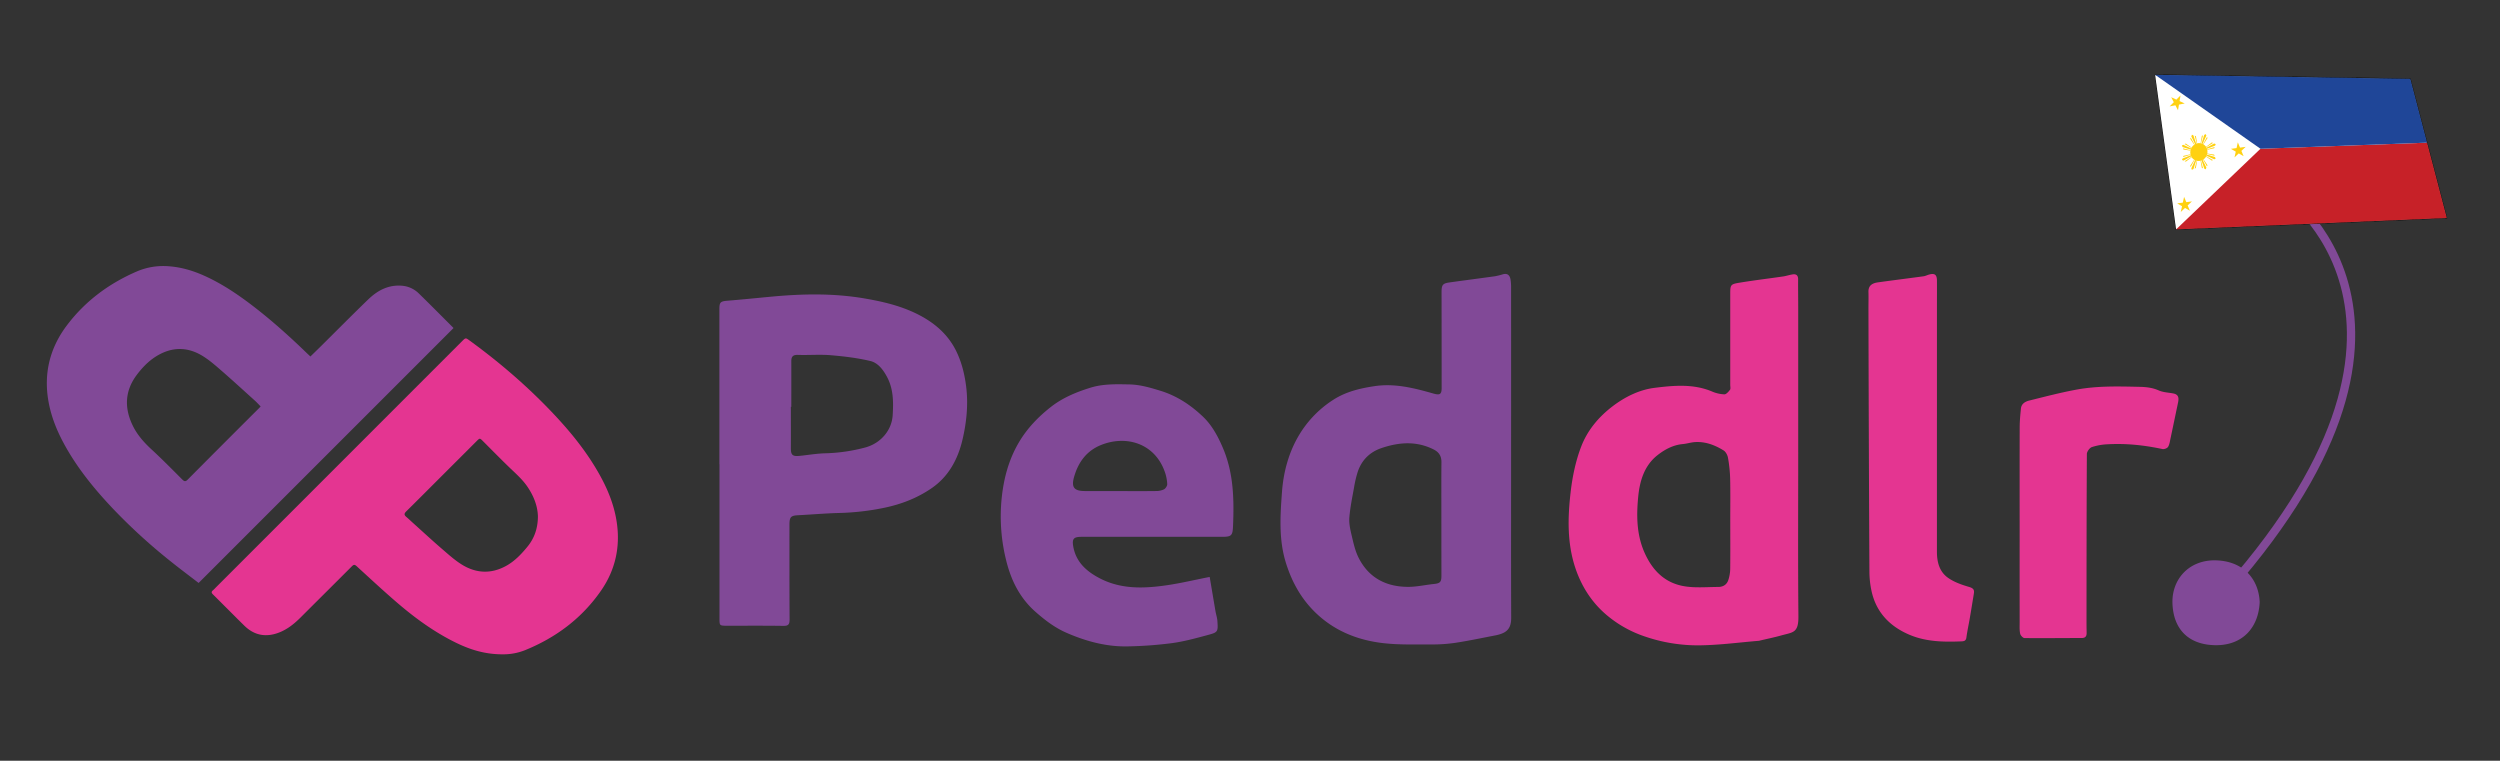 <svg id="Layer_1" data-name="Layer 1" xmlns="http://www.w3.org/2000/svg" viewBox="0 0 3016.22 917.78"><rect x="0" y="0" width="3016.22" height="917.78" fill="#333333" stroke="none"/><defs><clipPath id="clip-path"><path style="fill:none" d="M0 0h3016.22v917.78H0z"/></clipPath><style>.cls-3{fill:#814997}.cls-4{fill:#e43591}.cls-9{fill:#ffd111}</style></defs><g style="clip-path:url(#clip-path)"><path class="cls-3" d="M1823.12 545.56c0 66.63-.15 133.27.11 199.91.06 14.61-7 18.84-20.13 21.33-15.67 3-31.28 6.33-47 8.73a190.24 190.24 0 0 1-29.4 2c-19.6-.08-39.39.63-58.77-1.7-29.58-3.55-56.79-14.27-79-35-18.11-16.86-29.89-37.53-37.34-61.24-9-28.5-7-57.6-4.87-86.3 1.65-22.34 7.36-44.74 18.49-64.73a129.11 129.11 0 0 1 42.79-45.83c15.27-10 32.13-14.07 49.84-16.78 24.81-3.81 48.15 2.19 71.49 8.84 7.75 2.21 10 1.12 10-6.78q0-57.71-.1-115.39c0-8.79 1.19-10.7 9.66-11.88 18.28-2.57 36.58-4.9 54.86-7.46a83.79 83.79 0 0 0 9.64-2.4c5.33-1.4 8.1 1.22 9 6.09a56.27 56.27 0 0 1 .72 10q.06 99.28 0 198.57ZM1739 625.83c0-22.79-.13-45.57.08-68.35.06-7.11-3-11.88-9-15-20.79-10.65-42-9.11-63.3-1.89-14 4.76-23.8 14.33-28.6 28.39a133.43 133.43 0 0 0-4.57 19.35c-2.15 11.95-4.65 23.91-5.63 36-.56 6.94 1 14.22 2.66 21.1 2.19 9.23 4.18 18.81 8.36 27.19 12.21 24.5 33.35 35.46 60.12 35.42 10.14 0 20.26-2.36 30.42-3.41 8.06-.84 9.53-2.21 9.53-10.44q-.07-34.19-.07-68.36Z"/><path class="cls-4" d="M2169.53 545c0 66.18-.39 132.36.23 198.53.19 20.44-6.58 19.16-20.61 23.1-8.5 2.39-17.17 4.15-25.76 6.19a8.4 8.4 0 0 1-1.3.29c-24.16 2-48.31 5.29-72.49 5.49a196.57 196.57 0 0 1-65.35-10.78 140.22 140.22 0 0 1-47-26.76c-17.25-14.95-29.32-34-36.63-55.83-10-30-9.2-60.81-5.68-91.39 2.16-18.8 6.11-37.93 12.92-55.49 7.48-19.25 20.85-35.37 37.79-48.23 15.21-11.55 32.42-19.94 50.6-22.2 22.93-2.85 46.72-5.1 69.34 4.44a41.8 41.8 0 0 0 14.77 3.41c2.29.06 5.1-3.15 6.84-5.49 1-1.32.31-3.9.31-5.91V355.71c0-12.42 0-12.82 12.32-14.83 17.08-2.78 34.27-4.83 51.39-7.33 3.93-.58 7.74-1.92 11.66-2.51 4.42-.66 6.58 1.35 6.53 6-.09 11.17.1 22.35.1 33.53v174.39Zm-82 84.67c0-17.44.26-34.88-.12-52.31a166.73 166.73 0 0 0-2.65-25.19c-.56-3.19-2.68-7.13-5.32-8.76-10.31-6.38-21.56-10.7-34-10.06-5 .26-10 1.92-15 2.39-11.77 1.08-21.76 6.42-30.7 13.43-16 12.57-21.42 31.28-23.24 49.94-2.32 23.85-2.07 47.84 9 70.68 10.09 20.89 25.33 34.4 48 37.73 12.92 1.91 26.32.68 39.5.63 5.88 0 10.47-2.8 12.26-8.53a45.76 45.76 0 0 0 2.22-13c.21-18.95.07-37.95.07-56.95Z"/><path class="cls-3" d="M1459.46 696.05c2.42 14.23 4.69 27.79 7 41.34.68 3.91 2 7.75 2.31 11.67.87 13.08.77 13.72-11.3 17-14.28 3.87-28.68 7.83-43.28 9.85a486.25 486.25 0 0 1-52.72 3.93c-26.16.73-51.12-6.06-74.76-16.38-13.79-6-26-15.19-37.57-25.46-19-16.78-29.34-38.2-35.09-61.42a218.58 218.58 0 0 1-5.72-73.7c2.37-24.81 8.51-48.23 21.15-69.51 9.78-16.48 22.93-30.24 38.18-42.23 14.51-11.4 31-18.12 48.14-23.44 15.09-4.67 30.81-4.18 46.45-3.9 13.08.23 25.18 3.8 37.63 7.61 19.94 6.11 36.55 17.17 51.18 31 11.15 10.5 18.5 24.17 24.57 38.55 12.78 30.29 13.34 61.91 12 93.86-.49 11.58-2 12.85-13.52 12.85h-169.07c-9.6 0-11.82 2.26-10.18 11.63 3.35 19.2 16.51 30.5 32.72 38.78 26 13.27 53.64 11.92 81.27 7.85 16.63-2.51 33.05-6.42 50.61-9.88ZM1351.7 592.5c14.3 0 28.61.11 42.92-.08a21.75 21.75 0 0 0 9.64-2c2-1 4-4.18 4-6.29a51.09 51.09 0 0 0-2.76-14.35c-12-35-47.1-45.54-78.2-32.44-16.51 7-26.31 20.41-31.29 37.53-3.74 12.82-.47 17.52 12.8 17.57 14.27.09 28.58.04 42.89.06Z"/><path class="cls-4" d="M2336.88 504v161.64c0 12.7 3.1 24.41 13.74 31.72 7.27 5 16.11 8.15 24.67 10.64 5 1.45 7 3.11 6.18 8-1.64 10.08-3.26 20.16-5 30.22-1.31 7.62-3 15.18-4 22.82-.53 3.79-2.39 4.61-5.77 4.75-21.05.86-42.12.61-61.88-7.51-23.35-9.6-40.26-26-46.4-51.28a112.71 112.71 0 0 1-3-25.69q-.81-158.25-1.16-316.51c0-6.89.21-13.79 0-20.69-.18-8.19 5.25-10.58 11.79-11.49 18.26-2.54 36.55-4.81 54.82-7.3 2.14-.3 4.15-1.41 6.27-2 6.91-2 9.7 0 9.76 7 .08 10.29 0 20.57 0 30.85V504ZM2436.67 636.65c0-40.23-.08-80.46.06-120.69 0-7.7.71-15.43 1.5-23.1.58-5.75 5.2-8.41 10-9.59 19.14-4.73 38.25-9.77 57.63-13.3 24.89-4.53 50.18-3.82 75.39-3.26 8.08.18 15.72 1 23.33 4.37 5.32 2.34 11.6 2.5 17.46 3.62 6.59 1.26 6.88 5.72 5.74 11.05-3.11 14.67-6.11 29.38-9.24 44-.7 3.25-1.12 6.85-2.88 9.48-1.12 1.68-4.72 3-6.8 2.53-21.87-4.71-43.93-7-66.27-5.73a69.52 69.52 0 0 0-18.89 3.42c-2.7 1-5.9 5.42-5.92 8.32-.39 67.7-.38 135.4-.43 203.1 0 4.25.08 8.49.14 12.74.06 4-1.49 6.14-5.93 6.14-23 0-46 .31-69 .07-1.85 0-4.8-3.13-5.25-5.23-.93-4.29-.63-8.88-.63-13.34q-.06-57.33 0-114.65Z"/><path class="cls-3" d="M2726.28 726.42c-1.35 30.74-20.62 52.26-53 52s-51.38-18.9-52.24-51c-.75-28.5 19.88-52 52-51.37 33.08.69 52.04 22.19 53.24 50.37ZM867.93 560V372.82c0-8.24 1.39-9.29 9.74-10 17.56-1.42 35.09-3.23 52.63-4.87 37.72-3.54 75.36-4.31 112.93 2.15 21.25 3.66 42 8.48 61.61 17.91 21.19 10.2 38.53 24.49 48.92 45.78 6.63 13.58 10.17 28.24 12 43.44 2.55 21.65.27 43-4.65 63.75-5.47 23.07-16.58 43.84-36.88 57.86-17.12 11.83-36 19.22-56.59 23.63a305.1 305.1 0 0 1-56.18 6.46c-16 .43-32 1.86-48 2.65-9.38.47-11 2-11 11.78 0 38-.08 76 .17 114.05 0 5.77-1.4 7.79-7.47 7.7-22.58-.35-45.17-.16-67.76-.18-9.33 0-9.36 0-9.36-9.1V559.98Zm86.77-69.18h-.54c0 16.52.11 33 0 49.56-.08 8.34 1.82 10.46 10.25 9.65 10.18-1 20.31-2.78 30.5-3.11a206.58 206.58 0 0 0 49.45-7.16c18.12-5.07 31.47-20.36 32.63-38.64 1-15.84 1-31.7-6.75-46.27-4.59-8.61-10.86-17.07-20.18-19.3-15.64-3.73-31.83-5.63-47.9-7-13.09-1.09-26.36.08-39.52-.37-6-.2-8 2.11-7.93 7.69.07 18.35-.01 36.66-.01 54.96ZM239.62 703.33c-11.75-9.07-23.75-18-35.4-27.4a684 684 0 0 1-67.61-61.87c-23.15-24.43-44.32-50.37-60.25-80.22-8.9-16.65-15.58-34.12-18.42-52.84-4.9-32.4 2.83-61.84 22.36-87.92 22.33-29.83 51.4-51.28 85.51-65.88a80.83 80.83 0 0 1 37.23-6c14.91 1 29.08 5.1 42.73 11.17 21.59 9.6 41 22.69 59.66 37 22.65 17.41 43.87 36.47 64.39 56.32 1.45 1.4 2.94 2.76 4.69 4.41 4.62-4.52 9.07-8.83 13.47-13.18 18.75-18.57 37.3-37.35 56.29-55.67 11.39-11 24.72-18.05 41.31-16.46a32.39 32.39 0 0 1 19.76 9.3c14 13.62 27.74 27.56 41.57 41.38a.67.67 0 0 1 .19.39Zm74.8-213c-2.49-2.53-4.56-4.84-6.86-6.92-13.85-12.5-27.6-25.12-41.69-37.35-7.11-6.17-14.36-12.43-22.4-17.19-15.85-9.4-32.58-10.52-49.44-2.11-11.84 5.91-21 14.88-28.86 25.33-14.47 19.2-15.39 39.62-5.27 60.87 5.48 11.49 13.73 20.8 23.1 29.42 12.69 11.69 24.78 24 37 36.2 2.33 2.32 3.78 2.74 6.35.16q42.6-42.87 85.41-85.54c.85-.79 1.62-1.68 2.66-2.82Z"/><path class="cls-4" d="M606.08 789.43c-23.6 0-42.77-7.08-61.22-16.64-23.12-12-44.06-27.21-63.78-44-17.32-14.79-34-30.32-50.81-45.69-2.4-2.2-3.58-2-5.74.14-20.5 20.56-41.14 41-61.66 61.52-8 8-16.55 14.91-27.29 18.8-15.36 5.56-29 2.82-40.7-8.61-12.77-12.51-25.28-25.28-38-37.85-1.94-1.92-2-3.24.08-4.93 1.38-1.14 2.56-2.52 3.83-3.79l296.77-296.8c4.21-4.21 4.22-4.22 9.09-.68C603.88 438 638.58 468 670 501.65c21.58 23.11 41.1 47.8 56 75.88 8.68 16.39 15.21 33.56 18 51.94 4.62 29.94-1.44 57.81-18.56 82.69-23.07 33.51-54.41 57-91.93 72.25a70.66 70.66 0 0 1-27.43 5.02ZM649 623.31c-.27-12.62-5-24.82-12.6-36-5.84-8.6-13.53-15.42-21-22.56-11.15-10.72-22-21.81-32.92-32.74-3.52-3.51-3.69-3.52-7.16-.06L529 578.22c-13 13-25.91 26-39 38.89-2.51 2.48-2.52 4.23.11 6.44 2.92 2.47 5.67 5.14 8.52 7.7 11.56 10.39 23 21 34.75 31.1 7.85 6.77 15.66 13.87 24.47 19.2 16.81 10.15 34.5 11.05 52.24 1.49 10.67-5.75 18.79-14.32 26.32-23.53 8.31-10.18 12.43-21.94 12.59-36.2Z"/><path d="M2753.24 230.7s232.58 155.05-79.6 496.55" style="stroke-miterlimit:10;stroke:#814997;stroke-width:10px;fill:none"/><path style="stroke:#080808;fill:#fff;stroke-miterlimit:10" d="m2600.17 90.29 25.3 186.46L2952 262.97l-44.01-167.84-307.82-4.84z"/><path style="fill:#fff" d="m2600.17 90.29 127.07 89.19-101.77 97.27-25.3-186.46z"/><path style="fill:#c72128" d="m2625.47 276.75 101.77-97.27 200.94-7.36 23.82 90.85-326.53 13.78z"/><path class="cls-9" d="M2662.52 187.18c-2.18 5.61-8.25 8.48-13.56 6.42s-7.83-8.28-5.65-13.89 8.25-8.48 13.55-6.42 7.84 8.28 5.66 13.89Z"/><path class="cls-9" d="m2661.27 161.83-1.9.9-3.21 10.33 1.21.62 4.58-10.1-.68-1.75zM2662.78 165.09l-4.77 8.88.41.27 4.9-7.64-.54-1.51zM2657.9 163.25l-2.48 9.77-.49-.09 1.56-8.94 1.41-.74zM2673.24 173.87l-1.9-.75-9.23 5.15.39 1.35 10-3.96.74-1.79zM2672.02 177.37l-9.29 2.94.1.5 8.53-1.94.66-1.5zM2669.99 172.41l-8.36 5.28-.26-.42 7.15-5.37 1.47.51zM2673.16 191.44l-.78-1.95-9.78-3.03-.65 1.29 9.5 4.46 1.71-.77zM2669.96 193.12l-8.32-4.7-.27.44 7.12 4.87 1.47-.61zM2671.95 187.97l-9.28-2.28.11-.5 8.52 1.33.65 1.45zM2661.18 204.27l.8-2.01-4.6-9.43-1.32.46 3.44 10.28 1.68.7zM2657.87 203.13l-2.48-9.57-.48.12 1.54 8.82 1.42.63zM2662.71 200.83l-4.76-8.52.42-.29 4.89 7.26-.55 1.55zM2632.51 193.03l1.9.75 9.24-5.15-.4-1.35-10 3.96-.74 1.79zM2633.73 189.53l9.29-2.94-.1-.5-8.53 1.94-.66 1.5zM2635.77 194.49l8.35-5.28.27.42-7.16 5.37-1.46-.51zM2632.44 175.47l.78 1.96 9.78 3.03.65-1.29-9.5-4.46-1.71.76zM2635.64 173.8l8.32 4.7.27-.44-7.12-4.87-1.47.61zM2633.66 178.95l9.27 2.28-.11.5-8.51-1.33-.65-1.45zM2644.6 162.56l-.8 2.01 4.6 9.43 1.32-.46-3.44-10.27-1.68-.71zM2647.91 163.7l2.48 9.58.48-.13-1.54-8.82-1.42-.63zM2643.07 166.01l4.76 8.51-.42.29-4.89-7.26.55-1.54zM2644.46 204.84l1.91-.89 3.27-10.31-1.21-.63-4.64 10.07.67 1.76zM2642.98 201.56l4.82-8.85-.42-.27-4.94 7.61.54 1.51zM2647.84 203.44l2.54-9.76.48.09-1.6 8.94-1.42.73zM2699.9 171.7l2.67 6.4 6.79-.92-5.14 4.87 2.67 6.4-5.85-3.39-5.15 4.86 1.53-6.96-5.85-3.39 6.8-.91 1.53-6.96zM2630.78 115.13l-1.16 6.83 6.23 2.87-6.95 1.36-1.17 6.83-3.13-5.99-6.95 1.35 5.02-5.06-3.13-5.99 6.23 2.86 5.01-5.06zM2635.07 237.51l2.67 6.4 6.8-.91-5.15 4.86 2.67 6.4-5.85-3.39-5.14 4.87 1.53-6.96-5.85-3.39 6.79-.92 1.53-6.96z"/><path style="fill:#1f4698" d="m2600.17 90.29 307.82 4.84 20.19 76.99-200.94 7.36-127.07-89.19z"/></g></svg>